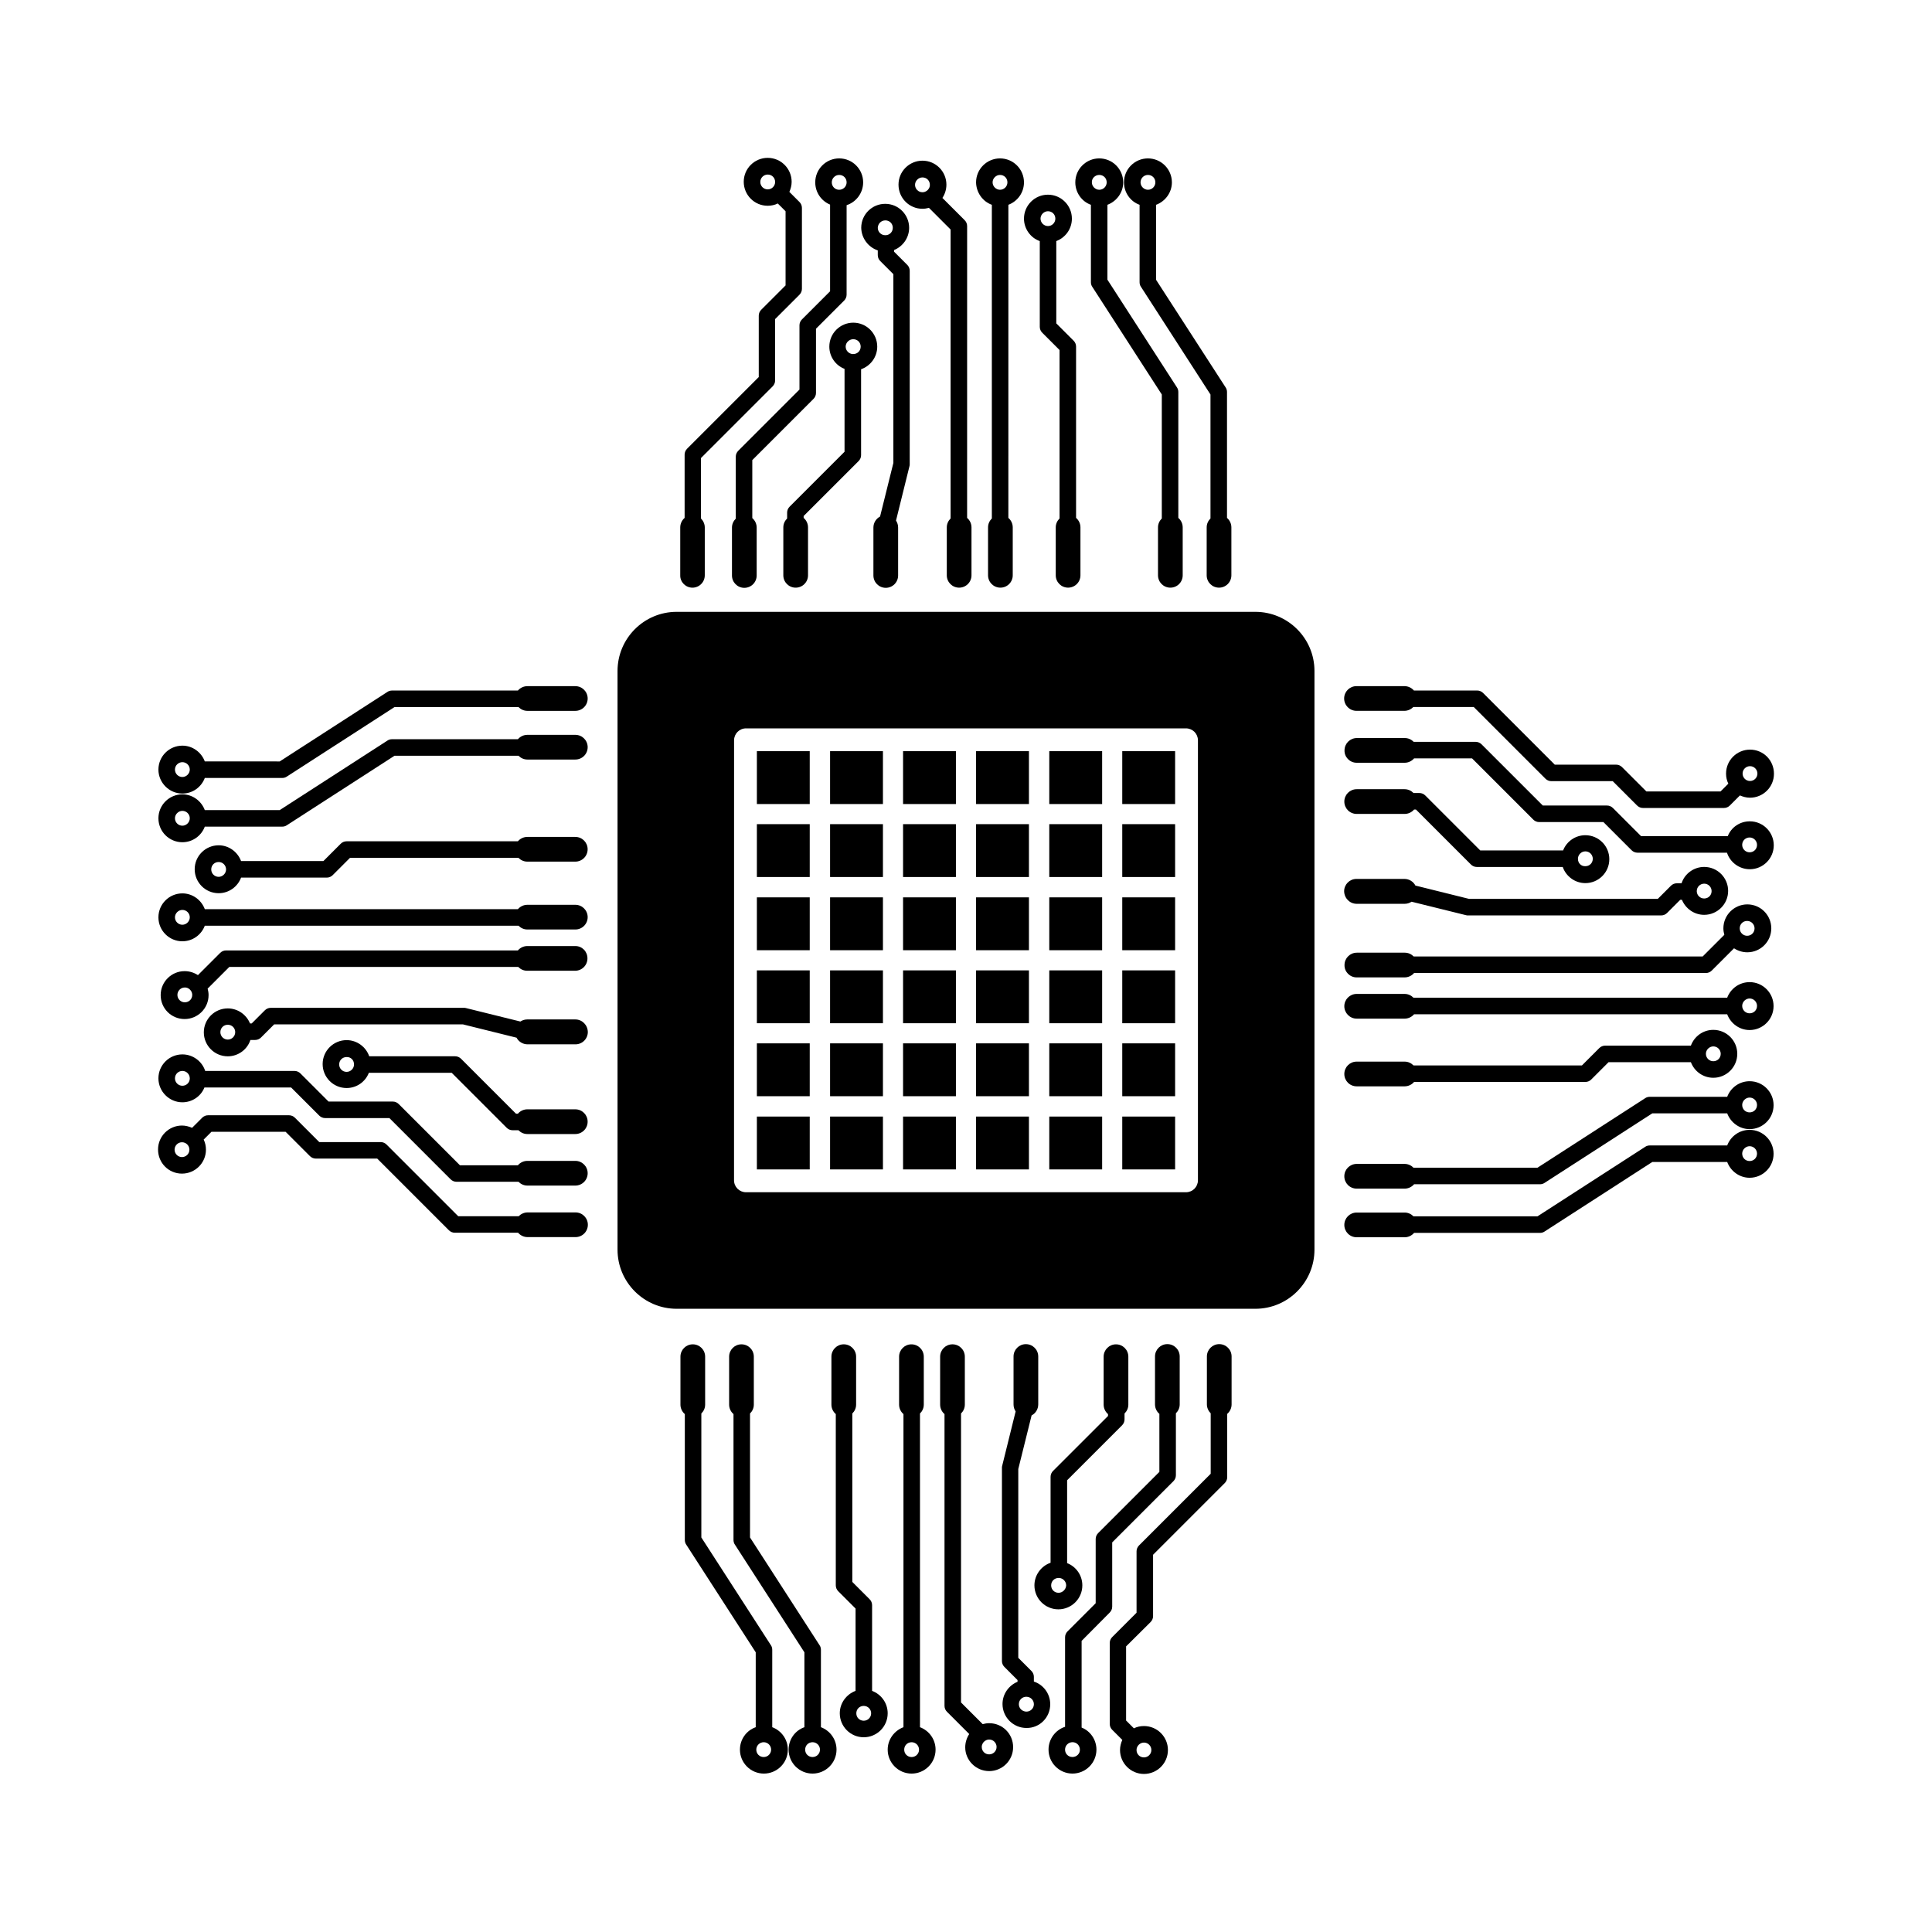 <?xml version="1.0" encoding="UTF-8"?>
<!-- The Best Svg Icon site in the world: iconSvg.co, Visit us! https://iconsvg.co -->
<svg fill="#000000" width="800px" height="800px" version="1.1" viewBox="144 144 512 512" xmlns="http://www.w3.org/2000/svg">
 <g>
  <path d="m323.32 490.84h153.36c8.664 0 15.668-7.055 15.668-15.668v-153.36c0-8.664-7.055-15.668-15.668-15.668h-153.36c-8.664 0-15.668 7.055-15.668 15.668v153.36c-0.004 8.613 7 15.668 15.668 15.668zm15.215-150.64c0-1.762 1.41-3.176 3.176-3.176h116.58c1.762 0 3.176 1.41 3.176 3.176v116.58c0 1.762-1.41 3.176-3.176 3.176h-116.59c-1.762 0-3.176-1.41-3.176-3.176z"/>
  <path d="m344.58 343.07h14.008v14.008h-14.008z"/>
  <path d="m344.58 362.41h14.008v14.008h-14.008z"/>
  <path d="m344.58 381.81h14.008v14.008h-14.008z"/>
  <path d="m344.58 401.16h14.008v14.008h-14.008z"/>
  <path d="m344.58 420.5h14.008v14.008h-14.008z"/>
  <path d="m344.58 439.9h14.008v14.008h-14.008z"/>
  <path d="m363.98 343.07h14.008v14.008h-14.008z"/>
  <path d="m363.98 362.41h14.008v14.008h-14.008z"/>
  <path d="m363.98 381.81h14.008v14.008h-14.008z"/>
  <path d="m363.98 401.16h14.008v14.008h-14.008z"/>
  <path d="m363.98 420.5h14.008v14.008h-14.008z"/>
  <path d="m363.98 439.9h14.008v14.008h-14.008z"/>
  <path d="m383.32 343.07h14.008v14.008h-14.008z"/>
  <path d="m383.32 362.41h14.008v14.008h-14.008z"/>
  <path d="m383.32 381.81h14.008v14.008h-14.008z"/>
  <path d="m383.32 401.16h14.008v14.008h-14.008z"/>
  <path d="m383.32 420.5h14.008v14.008h-14.008z"/>
  <path d="m383.32 439.9h14.008v14.008h-14.008z"/>
  <path d="m402.67 343.07h14.008v14.008h-14.008z"/>
  <path d="m402.67 362.41h14.008v14.008h-14.008z"/>
  <path d="m402.67 381.81h14.008v14.008h-14.008z"/>
  <path d="m402.67 401.16h14.008v14.008h-14.008z"/>
  <path d="m402.67 420.5h14.008v14.008h-14.008z"/>
  <path d="m402.67 439.9h14.008v14.008h-14.008z"/>
  <path d="m422.07 343.07h14.008v14.008h-14.008z"/>
  <path d="m422.07 362.41h14.008v14.008h-14.008z"/>
  <path d="m422.07 381.81h14.008v14.008h-14.008z"/>
  <path d="m422.07 401.16h14.008v14.008h-14.008z"/>
  <path d="m422.07 420.5h14.008v14.008h-14.008z"/>
  <path d="m422.07 439.9h14.008v14.008h-14.008z"/>
  <path d="m441.41 343.07h14.008v14.008h-14.008z"/>
  <path d="m441.41 362.41h14.008v14.008h-14.008z"/>
  <path d="m441.41 381.81h14.008v14.008h-14.008z"/>
  <path d="m441.41 401.16h14.008v14.008h-14.008z"/>
  <path d="m441.41 420.5h14.008v14.008h-14.008z"/>
  <path d="m441.41 439.9h14.008v14.008h-14.008z"/>
  <path d="m371.54 266.19c0.402-0.402 0.656-0.957 0.656-1.562v-22.773c2.469-0.855 4.281-3.223 4.281-5.996 0-3.477-2.82-6.348-6.348-6.348-3.477 0-6.348 2.82-6.348 6.348 0 2.672 1.664 4.988 4.031 5.894v21.965l-14.559 14.559c-0.402 0.402-0.656 0.957-0.656 1.562v1.562c-0.605 0.605-1.008 1.41-1.008 2.367v12.695c0 1.812 1.461 3.273 3.273 3.273s3.273-1.461 3.273-3.273v-12.695c0-1.008-0.453-1.914-1.16-2.519v-0.504zm-1.414-32.297c1.109 0 1.965 0.855 1.965 1.965s-0.855 1.965-1.965 1.965h-0.102-0.051c-1.008-0.051-1.863-0.906-1.863-1.965 0-1.055 0.91-1.965 2.016-1.965z"/>
  <path d="m363.98 198.22v22.973l-7.457 7.457c-0.402 0.402-0.656 0.957-0.656 1.562v17.027l-16.223 16.223c-0.402 0.402-0.656 0.957-0.656 1.562v16.426c-0.605 0.605-1.008 1.41-1.008 2.367v12.695c0 1.812 1.461 3.273 3.273 3.273s3.273-1.461 3.273-3.273v-12.695c0-1.008-0.453-1.914-1.16-2.519v-15.367l16.223-16.223c0.402-0.402 0.656-0.957 0.656-1.562v-17.027l7.457-7.457c0.402-0.402 0.656-0.957 0.656-1.562l0.004-23.727c2.519-0.805 4.383-3.223 4.383-6.047 0-3.477-2.82-6.348-6.348-6.348-3.477 0-6.348 2.82-6.348 6.348 0 2.672 1.613 4.938 3.93 5.894zm2.418-7.859c1.109 0 1.965 0.855 1.965 1.965s-0.906 1.965-1.965 1.965h-0.102c-1.059-0.051-1.863-0.906-1.863-1.965s0.855-1.965 1.965-1.965z"/>
  <path d="m376.62 210.36v1.258c0 0.605 0.25 1.16 0.656 1.562l3.477 3.477v50.027l-3.527 14.207c-1.059 0.555-1.762 1.664-1.762 2.922v12.695c0 1.812 1.461 3.273 3.273 3.273s3.273-1.461 3.273-3.273v-12.695c0-0.707-0.203-1.309-0.555-1.863l3.578-14.461c0.051-0.152 0.051-0.352 0.051-0.504v-51.234c0-0.605-0.25-1.16-0.656-1.562l-3.477-3.477v-0.453c2.316-0.957 3.981-3.223 3.981-5.894 0-3.477-2.82-6.348-6.348-6.348-3.477 0-6.348 2.82-6.348 6.348 0.051 2.773 1.863 5.141 4.383 5.996zm2.016-7.957c1.109 0 1.965 0.855 1.965 1.965 0 1.059-0.805 1.914-1.863 1.965h-0.051-0.051-0.051c-1.109 0-1.965-0.906-1.965-1.965 0.051-1.109 0.906-1.965 2.016-1.965z"/>
  <path d="m406.85 198.27v83.129c-0.605 0.605-1.008 1.41-1.008 2.367v12.695c0 1.812 1.461 3.273 3.273 3.273s3.273-1.461 3.273-3.273v-12.695c0-1.008-0.453-1.914-1.16-2.519l0.004-82.977c2.418-0.906 4.133-3.223 4.133-5.945 0-3.477-2.82-6.348-6.348-6.348-3.477 0-6.348 2.82-6.348 6.348 0.047 2.719 1.762 5.09 4.18 5.945zm2.164-7.91c1.109 0 1.965 0.855 1.965 1.965 0 1.059-0.855 1.965-1.965 1.965-1.059 0-1.965-0.906-1.965-1.965s0.906-1.965 1.965-1.965z"/>
  <path d="m388.46 199.33c0.605 0 1.16-0.102 1.715-0.25l5.742 5.742v76.578c-0.605 0.605-1.008 1.41-1.008 2.367v12.695c0 1.812 1.461 3.273 3.273 3.273s3.273-1.461 3.273-3.273v-12.695c0-1.008-0.453-1.914-1.16-2.519l0.004-77.336c0-0.605-0.25-1.16-0.656-1.562l-5.894-5.894c0.656-1.008 1.059-2.215 1.059-3.527 0-3.477-2.82-6.348-6.348-6.348-3.477 0-6.348 2.82-6.348 6.348 0 3.582 2.871 6.402 6.348 6.402zm0-8.312c1.109 0 1.965 0.855 1.965 1.965 0 0.707-0.352 1.258-0.855 1.613-0.051 0-0.051 0.051-0.102 0.051-0.301 0.203-0.656 0.301-1.008 0.301-1.109 0-1.965-0.906-1.965-1.965s0.906-1.965 1.965-1.965z"/>
  <path d="m433.1 198.27v20.504c0 0.402 0.102 0.855 0.352 1.211l18.438 28.566v32.848c-0.605 0.605-1.008 1.41-1.008 2.367v12.695c0 1.812 1.461 3.273 3.273 3.273s3.273-1.461 3.273-3.273v-12.695c0-1.008-0.453-1.914-1.16-2.519v-33.352c0-0.402-0.102-0.855-0.352-1.211l-18.438-28.566 0.004-19.848c2.418-0.906 4.18-3.223 4.18-5.945 0-3.477-2.82-6.348-6.348-6.348-3.477 0-6.348 2.82-6.348 6.348 0.004 2.719 1.715 5.09 4.133 5.945zm2.219-7.91c1.109 0 1.965 0.855 1.965 1.965 0 1.059-0.855 1.965-1.965 1.965-1.059 0-1.965-0.906-1.965-1.965-0.051-1.059 0.855-1.965 1.965-1.965z"/>
  <path d="m419.55 207.89v22.723c0 0.605 0.25 1.16 0.656 1.562l4.586 4.586v44.637c-0.605 0.605-1.008 1.41-1.008 2.367v12.695c0 1.812 1.461 3.273 3.273 3.273s3.273-1.461 3.273-3.273v-12.695c0-1.008-0.453-1.914-1.16-2.519v-45.395c0-0.605-0.25-1.16-0.656-1.562l-4.586-4.586v-21.816c2.418-0.906 4.133-3.223 4.133-5.945 0-3.477-2.82-6.348-6.348-6.348-3.477 0-6.348 2.82-6.348 6.348 0 2.727 1.766 5.094 4.184 5.949zm2.164-7.91c1.109 0 1.965 0.855 1.965 1.965 0 1.059-0.855 1.965-1.965 1.965-1.059 0-1.965-0.906-1.965-1.965 0-1.055 0.91-1.965 1.965-1.965z"/>
  <path d="m446 198.27v20.504c0 0.402 0.102 0.855 0.352 1.211l18.438 28.566v32.848c-0.605 0.605-1.008 1.41-1.008 2.367v12.695c0 1.812 1.461 3.273 3.273 3.273s3.273-1.461 3.273-3.273v-12.695c0-1.008-0.453-1.914-1.16-2.519v-33.352c0-0.402-0.102-0.855-0.352-1.211l-18.434-28.516v-19.898c2.418-0.906 4.18-3.223 4.18-5.945 0-3.477-2.82-6.348-6.348-6.348-3.477 0-6.348 2.82-6.348 6.348 0 2.719 1.715 5.09 4.133 5.945zm2.219-7.91c1.109 0 1.965 0.855 1.965 1.965 0 1.059-0.855 1.965-1.965 1.965-1.059 0-1.965-0.906-1.965-1.965s0.855-1.965 1.965-1.965z"/>
  <path d="m327.5 299.74c1.812 0 3.273-1.461 3.273-3.273v-12.695c0-0.906-0.402-1.762-1.008-2.367v-16.02l18.992-18.992c0.402-0.402 0.656-0.957 0.656-1.562v-16.273l6.449-6.449c0.402-0.402 0.656-0.957 0.656-1.562v-21.461c0-0.605-0.25-1.16-0.656-1.562l-2.672-2.672c0.352-0.805 0.605-1.715 0.605-2.672 0-3.477-2.82-6.348-6.348-6.348-3.477 0-6.348 2.82-6.348 6.348 0 3.477 2.82 6.348 6.348 6.348 0.957 0 1.863-0.203 2.672-0.605l2.066 2.066v19.648l-6.449 6.449c-0.402 0.402-0.656 0.957-0.656 1.562v16.273l-18.992 18.992c-0.402 0.402-0.656 0.957-0.656 1.562v16.777c-0.707 0.605-1.16 1.512-1.16 2.519v12.695c-0.047 1.812 1.465 3.273 3.227 3.273zm19.953-105.55c-1.109 0-1.965-0.906-1.965-1.965 0-1.109 0.906-1.965 1.965-1.965 1.109 0 1.965 0.855 1.965 1.965 0 1.059-0.859 1.965-1.965 1.965z"/>
  <path d="m423.07 533.81c-0.402 0.402-0.656 0.957-0.656 1.562v22.773c-2.469 0.855-4.281 3.223-4.281 5.996 0 3.477 2.82 6.348 6.348 6.348 3.477 0 6.348-2.82 6.348-6.348 0-2.672-1.664-4.988-4.031-5.894v-21.965l14.559-14.559c0.402-0.402 0.656-0.957 0.656-1.562v-1.562c0.605-0.605 1.008-1.41 1.008-2.367v-12.695c0-1.812-1.461-3.273-3.273-3.273s-3.273 1.461-3.273 3.273v12.695c0 1.008 0.453 1.914 1.16 2.519v0.504zm1.461 32.297c-1.109 0-1.965-0.855-1.965-1.965s0.855-1.965 1.965-1.965h0.102 0.051c1.008 0.051 1.863 0.906 1.863 1.965-0.051 1.059-0.957 1.965-2.016 1.965z"/>
  <path d="m438.09 571.34c0.402-0.402 0.656-0.957 0.656-1.562v-17.027l16.223-16.223c0.402-0.402 0.656-0.957 0.656-1.562v-16.426c0.605-0.605 1.008-1.41 1.008-2.367v-12.695c0-1.812-1.461-3.273-3.273-3.273s-3.273 1.461-3.273 3.273v12.695c0 1.008 0.453 1.914 1.16 2.519v15.367l-16.223 16.223c-0.402 0.402-0.656 0.957-0.656 1.562v17.027l-7.457 7.457c-0.402 0.402-0.656 0.957-0.656 1.562v23.73c-2.519 0.805-4.383 3.223-4.383 6.047 0 3.477 2.82 6.348 6.348 6.348 3.477 0 6.348-2.82 6.348-6.348 0-2.621-1.613-4.938-3.93-5.844v-22.973zm-9.875 38.289c-1.109 0-1.965-0.855-1.965-1.965s0.906-1.965 1.965-1.965h0.102c1.059 0.051 1.863 0.906 1.863 1.965 0.051 1.059-0.855 1.965-1.965 1.965z"/>
  <path d="m422.32 595.63c0-2.769-1.812-5.188-4.332-5.996v-1.258c0-0.605-0.25-1.16-0.656-1.562l-3.477-3.477v-50.027l3.527-14.207c1.059-0.555 1.762-1.664 1.762-2.922v-12.695c0-1.812-1.461-3.273-3.273-3.273s-3.273 1.461-3.273 3.273v12.695c0 0.707 0.203 1.309 0.555 1.863l-3.578 14.461c-0.051 0.152-0.051 0.352-0.051 0.504v51.188c0 0.605 0.25 1.16 0.656 1.562l3.477 3.477v0.453c-2.316 0.957-3.981 3.223-3.981 5.894 0 3.477 2.82 6.348 6.348 6.348 3.477 0.047 6.297-2.773 6.297-6.301zm-8.312 0c0-1.059 0.805-1.914 1.863-1.965h0.051 0.051 0.051c1.109 0 1.965 0.906 1.965 1.965 0 1.109-0.906 1.965-1.965 1.965-1.109 0-2.016-0.859-2.016-1.965z"/>
  <path d="m385.59 614.02c3.477 0 6.348-2.82 6.348-6.348 0-2.719-1.715-5.039-4.133-5.945v-83.129c0.605-0.605 1.008-1.41 1.008-2.367v-12.695c0-1.812-1.461-3.273-3.273-3.273s-3.273 1.461-3.273 3.273v12.695c0 1.008 0.453 1.914 1.16 2.519v82.977c-2.418 0.906-4.18 3.223-4.18 5.945-0.004 3.477 2.816 6.348 6.344 6.348zm0-8.312c1.109 0 1.965 0.906 1.965 1.965 0 1.109-0.906 1.965-1.965 1.965-1.109 0-1.965-0.855-1.965-1.965s0.855-1.965 1.965-1.965z"/>
  <path d="m406.14 613.36c3.477 0 6.348-2.82 6.348-6.348s-2.82-6.348-6.348-6.348c-0.605 0-1.16 0.102-1.715 0.25l-5.742-5.742v-76.578c0.605-0.605 1.008-1.41 1.008-2.367v-12.695c0-1.812-1.461-3.273-3.273-3.273s-3.273 1.461-3.273 3.273v12.695c0 1.008 0.453 1.914 1.16 2.519v77.336c0 0.605 0.25 1.16 0.656 1.562l5.894 5.894c-0.656 1.008-1.059 2.215-1.059 3.527-0.004 3.418 2.816 6.293 6.344 6.293zm-1.109-8.012c0.051 0 0.051-0.051 0.102-0.051 0.301-0.203 0.656-0.301 1.008-0.301 1.109 0 1.965 0.906 1.965 1.965 0 1.109-0.906 1.965-1.965 1.965-1.109 0-1.965-0.855-1.965-1.965 0-0.656 0.352-1.262 0.855-1.613z"/>
  <path d="m352.99 607.67c0 3.477 2.82 6.348 6.348 6.348 3.477 0 6.348-2.82 6.348-6.348 0-2.719-1.715-5.039-4.133-5.945v-20.504c0-0.402-0.102-0.855-0.352-1.211l-18.438-28.566v-32.848c0.605-0.605 1.008-1.41 1.008-2.367v-12.695c0-1.812-1.461-3.273-3.273-3.273s-3.273 1.461-3.273 3.273v12.695c0 1.008 0.453 1.914 1.16 2.519v33.352c0 0.402 0.102 0.855 0.352 1.211l18.438 28.566v19.852c-2.469 0.855-4.184 3.223-4.184 5.941zm6.348-1.965c1.109 0 1.965 0.906 1.965 1.965 0 1.109-0.906 1.965-1.965 1.965-1.109 0-1.965-0.855-1.965-1.965s0.859-1.965 1.965-1.965z"/>
  <path d="m370.73 592.1c-2.418 0.906-4.18 3.223-4.18 5.945 0 3.477 2.82 6.348 6.348 6.348 3.477 0 6.348-2.82 6.348-6.348 0-2.719-1.715-5.039-4.133-5.945v-22.723c0-0.605-0.25-1.16-0.656-1.562l-4.586-4.586v-44.637c0.605-0.605 1.008-1.41 1.008-2.367v-12.695c0-1.812-1.461-3.273-3.273-3.273s-3.273 1.461-3.273 3.273v12.695c0 1.008 0.453 1.914 1.16 2.519v45.395c0 0.605 0.25 1.16 0.656 1.562l4.586 4.586zm2.168 3.981c1.109 0 1.965 0.906 1.965 1.965 0 1.109-0.906 1.965-1.965 1.965-1.109 0-1.965-0.855-1.965-1.965s0.855-1.965 1.965-1.965z"/>
  <path d="m340.09 607.67c0 3.477 2.82 6.348 6.348 6.348 3.477 0 6.348-2.82 6.348-6.348 0-2.719-1.715-5.039-4.133-5.945v-20.504c0-0.402-0.102-0.855-0.352-1.211l-18.438-28.566v-32.848c0.605-0.605 1.008-1.41 1.008-2.367v-12.695c0-1.812-1.461-3.273-3.273-3.273s-3.273 1.461-3.273 3.273v12.695c0 1.008 0.453 1.914 1.16 2.519v33.352c0 0.402 0.102 0.855 0.352 1.211l18.438 28.566v19.852c-2.469 0.855-4.184 3.223-4.184 5.941zm6.301-1.965c0.051 0 0.051 0 0 0 1.109 0 1.965 0.906 1.965 1.965 0 1.109-0.906 1.965-1.965 1.965-1.109 0-1.965-0.855-1.965-1.965s0.906-1.965 1.965-1.965z"/>
  <path d="m448.92 573.86c0.402-0.402 0.656-0.957 0.656-1.562v-16.273l18.992-18.992c0.402-0.402 0.656-0.957 0.656-1.562v-16.777c0.707-0.605 1.16-1.512 1.16-2.519v-12.695c0-1.812-1.461-3.273-3.273-3.273s-3.273 1.461-3.273 3.273v12.695c0 0.906 0.402 1.762 1.008 2.367v16.02l-18.992 18.992c-0.402 0.402-0.656 0.957-0.656 1.562v16.273l-6.449 6.449c-0.402 0.402-0.656 0.957-0.656 1.562v21.461c0 0.605 0.25 1.16 0.656 1.562l2.672 2.672c-0.352 0.805-0.605 1.715-0.605 2.672 0 3.477 2.82 6.348 6.348 6.348 3.477 0 6.348-2.82 6.348-6.348 0-3.477-2.82-6.348-6.348-6.348-0.957 0-1.863 0.203-2.672 0.605l-2.066-2.066v-19.648zm-1.762 31.941c1.109 0 1.965 0.906 1.965 1.965 0 1.109-0.906 1.965-1.965 1.965-1.109 0-1.965-0.855-1.965-1.965 0-1.059 0.906-1.965 1.965-1.965z"/>
  <path d="m192.23 455.02c3.477 0 6.348-2.82 6.348-6.348 0-0.957-0.203-1.863-0.605-2.672l2.066-2.066h19.648l6.449 6.449c0.402 0.402 0.957 0.656 1.562 0.656h16.273l18.992 18.992c0.402 0.402 0.957 0.656 1.562 0.656h16.777c0.605 0.707 1.512 1.16 2.519 1.16h12.695c1.812 0 3.273-1.461 3.273-3.273s-1.461-3.273-3.273-3.273h-12.695c-0.906 0-1.762 0.402-2.367 1.008h-16.02l-18.992-18.992c-0.402-0.402-0.957-0.656-1.562-0.656h-16.273l-6.449-6.449c-0.402-0.402-0.957-0.656-1.562-0.656h-21.461c-0.605 0-1.16 0.25-1.562 0.656l-2.672 2.672c-0.805-0.352-1.715-0.605-2.672-0.605-3.477 0-6.348 2.82-6.348 6.348 0 3.57 2.82 6.394 6.348 6.394zm0-8.312c1.109 0 1.965 0.906 1.965 1.965 0 1.109-0.906 1.965-1.965 1.965-1.109 0-1.965-0.906-1.965-1.965 0-1.059 0.855-1.965 1.965-1.965z"/>
  <path d="m192.33 436.12c2.621 0 4.938-1.613 5.844-3.93h22.973l7.457 7.457c0.402 0.402 0.957 0.656 1.562 0.656h17.027l16.223 16.223c0.402 0.402 0.957 0.656 1.562 0.656h16.426c0.605 0.605 1.41 1.008 2.367 1.008h12.695c1.812 0 3.273-1.461 3.273-3.273s-1.461-3.273-3.273-3.273h-12.695c-1.008 0-1.914 0.453-2.519 1.16h-15.367l-16.223-16.223c-0.402-0.402-0.957-0.656-1.562-0.656h-17.027l-7.457-7.457c-0.402-0.402-0.957-0.656-1.562-0.656l-23.676-0.004c-0.805-2.519-3.223-4.383-6.047-4.383-3.477 0-6.348 2.82-6.348 6.348 0 3.477 2.871 6.348 6.348 6.348zm0-8.312c1.109 0 1.965 0.906 1.965 1.965v0.102c-0.051 1.059-0.906 1.863-1.965 1.863-1.109 0-1.965-0.906-1.965-1.965 0-1.109 0.906-1.965 1.965-1.965z"/>
  <path d="m296.46 437.98h-12.695c-1.008 0-1.914 0.453-2.519 1.16h-0.504l-14.559-14.559c-0.402-0.402-0.957-0.656-1.562-0.656h-22.773c-0.855-2.469-3.223-4.281-5.996-4.281-3.477 0-6.348 2.82-6.348 6.348 0 3.477 2.82 6.348 6.348 6.348 2.672 0 4.988-1.664 5.894-4.031h21.965l14.559 14.559c0.402 0.402 0.957 0.656 1.562 0.656h1.562c0.605 0.605 1.41 1.008 2.367 1.008h12.695c1.812 0 3.273-1.461 3.273-3.273 0.008-1.816-1.453-3.277-3.269-3.277zm-58.645-11.938v0.102 0.051c-0.051 1.008-0.906 1.863-1.965 1.863-1.109 0-1.965-0.906-1.965-1.965 0-1.109 0.855-1.965 1.965-1.965 1.109-0.051 1.965 0.805 1.965 1.914z"/>
  <path d="m296.46 414.16h-12.695c-0.707 0-1.309 0.203-1.863 0.555l-14.461-3.578c-0.152-0.051-0.352-0.051-0.504-0.051h-51.188c-0.605 0-1.16 0.25-1.562 0.656l-3.477 3.477h-0.453c-0.957-2.316-3.223-3.981-5.894-3.981-3.477 0-6.348 2.82-6.348 6.348 0 3.477 2.82 6.348 6.348 6.348 2.769 0 5.188-1.812 5.996-4.332h1.258c0.605 0 1.16-0.25 1.562-0.656l3.477-3.477h50.027l14.207 3.527c0.555 1.059 1.664 1.762 2.922 1.762h12.695c1.812 0 3.273-1.461 3.273-3.273-0.043-1.863-1.504-3.324-3.32-3.324zm-90.129 3.375c0 1.109-0.906 1.965-1.965 1.965-1.109 0-1.965-0.906-1.965-1.965 0-1.109 0.855-1.965 1.965-1.965 1.059 0 1.914 0.805 1.965 1.863v0.051 0.051z"/>
  <path d="m296.46 394.71h-12.695c-1.008 0-1.914 0.453-2.519 1.16h-77.336c-0.605 0-1.16 0.25-1.562 0.656l-5.894 5.894c-1.008-0.656-2.215-1.059-3.527-1.059-3.477 0-6.348 2.82-6.348 6.348 0 3.527 2.82 6.348 6.348 6.348 3.477 0 6.348-2.82 6.348-6.348 0-0.605-0.102-1.16-0.25-1.715l5.742-5.742h76.578c0.605 0.605 1.41 1.008 2.367 1.008h12.695c1.812 0 3.273-1.461 3.273-3.273 0.008-1.816-1.402-3.277-3.219-3.277zm-103.48 14.914c-1.109 0-1.965-0.906-1.965-1.965s0.855-1.965 1.965-1.965c0.707 0 1.258 0.352 1.613 0.855 0.203 0.301 0.352 0.707 0.352 1.109 0 1.109-0.859 1.965-1.965 1.965z"/>
  <path d="m192.33 393.45c2.719 0 5.039-1.715 5.945-4.133h83.129c0.605 0.605 1.41 1.008 2.367 1.008h12.695c1.812 0 3.273-1.461 3.273-3.273s-1.461-3.273-3.273-3.273h-12.695c-1.008 0-1.914 0.453-2.519 1.16l-82.977-0.004c-0.906-2.418-3.223-4.18-5.945-4.18-3.477 0-6.348 2.82-6.348 6.348 0 3.527 2.871 6.348 6.348 6.348zm0-8.312c1.059 0 1.965 0.855 1.965 1.965 0 1.059-0.906 1.965-1.965 1.965-1.109 0-1.965-0.906-1.965-1.965 0-1.059 0.906-1.965 1.965-1.965z"/>
  <path d="m296.46 365.79h-12.695c-1.008 0-1.914 0.453-2.519 1.16h-45.395c-0.605 0-1.16 0.25-1.562 0.656l-4.586 4.586h-21.816c-0.906-2.418-3.223-4.18-5.945-4.18-3.477 0-6.348 2.82-6.348 6.348 0 3.477 2.82 6.348 6.348 6.348 2.719 0 5.039-1.715 5.945-4.133h22.723c0.605 0 1.16-0.25 1.562-0.656l4.586-4.586h44.637c0.605 0.605 1.41 1.008 2.367 1.008h12.695c1.812 0 3.273-1.461 3.273-3.273 0.008-1.816-1.453-3.277-3.269-3.277zm-92.551 8.617c0 1.059-0.906 1.965-1.965 1.965-1.109 0-1.965-0.906-1.965-1.965 0-1.109 0.855-1.965 1.965-1.965s1.965 0.906 1.965 1.965z"/>
  <path d="m192.33 367.2c2.719 0 5.039-1.715 5.945-4.133h20.504c0.402 0 0.855-0.102 1.211-0.352l28.566-18.438h32.848c0.605 0.605 1.41 1.008 2.367 1.008h12.695c1.812 0 3.273-1.461 3.273-3.273s-1.461-3.273-3.273-3.273h-12.695c-1.008 0-1.914 0.453-2.519 1.16h-33.352c-0.402 0-0.855 0.102-1.211 0.352l-28.566 18.438h-19.848c-0.906-2.418-3.223-4.18-5.945-4.18-3.477 0-6.348 2.82-6.348 6.348 0 3.523 2.871 6.344 6.348 6.344zm0-8.312c1.059 0 1.965 0.855 1.965 1.965 0 1.059-0.906 1.965-1.965 1.965-1.109 0-1.965-0.906-1.965-1.965 0-1.059 0.906-1.965 1.965-1.965z"/>
  <path d="m192.33 354.3c2.719 0 5.039-1.715 5.945-4.133h20.504c0.402 0 0.855-0.102 1.211-0.352l28.566-18.438h32.848c0.605 0.605 1.41 1.008 2.367 1.008h12.695c1.812 0 3.273-1.461 3.273-3.273s-1.461-3.273-3.273-3.273h-12.695c-1.008 0-1.914 0.453-2.519 1.16h-33.352c-0.402 0-0.855 0.102-1.211 0.352l-28.566 18.438-19.848-0.004c-0.906-2.418-3.223-4.18-5.945-4.18-3.477 0-6.348 2.82-6.348 6.348 0 3.473 2.871 6.348 6.348 6.348zm0-8.316c1.059 0 1.965 0.855 1.965 1.965 0 1.059-0.906 1.965-1.965 1.965-1.109 0-1.965-0.906-1.965-1.965 0-1.105 0.906-1.965 1.965-1.965z"/>
  <path d="m503.53 346.14h12.695c1.008 0 1.914-0.453 2.519-1.16h15.367l16.223 16.223c0.402 0.402 0.957 0.656 1.562 0.656h17.027l7.457 7.457c0.402 0.402 0.957 0.656 1.562 0.656h23.73c0.805 2.519 3.223 4.383 6.047 4.383 3.477 0 6.348-2.82 6.348-6.348 0-3.477-2.82-6.348-6.348-6.348-2.672 0-4.938 1.613-5.844 3.93h-22.973l-7.457-7.457c-0.402-0.402-0.957-0.656-1.562-0.656h-17.027l-16.223-16.223c-0.402-0.402-0.957-0.656-1.562-0.656h-16.426c-0.605-0.605-1.41-1.008-2.367-1.008h-12.695c-1.812 0-3.273 1.461-3.273 3.273-0.055 1.766 1.406 3.277 3.219 3.277zm102.17 21.664c0.051-1.059 0.906-1.863 1.965-1.863 1.109 0 1.965 0.906 1.965 1.965 0 1.109-0.855 1.965-1.965 1.965s-1.965-0.906-1.965-1.965v-0.102z"/>
  <path d="m503.53 413.95h12.695c1.008 0 1.914-0.453 2.519-1.16h82.977c0.906 2.418 3.223 4.18 5.945 4.18 3.477 0 6.348-2.82 6.348-6.348 0-3.477-2.82-6.348-6.348-6.348-2.719 0-5.039 1.715-5.945 4.133h-83.129c-0.605-0.605-1.41-1.008-2.367-1.008h-12.695c-1.812 0-3.273 1.461-3.273 3.273 0 1.766 1.461 3.277 3.273 3.277zm102.17-3.375c0-1.059 0.906-1.965 1.965-1.965 1.109 0 1.965 0.906 1.965 1.965 0 1.109-0.855 1.965-1.965 1.965s-1.965-0.906-1.965-1.965z"/>
  <path d="m503.53 459h12.695c1.008 0 1.914-0.453 2.519-1.16h33.352c0.402 0 0.855-0.102 1.211-0.352l28.566-18.438h19.852c0.906 2.418 3.223 4.18 5.945 4.18 3.477 0 6.348-2.82 6.348-6.348 0-3.477-2.82-6.348-6.348-6.348-2.719 0-5.039 1.715-5.945 4.133h-20.504c-0.402 0-0.855 0.102-1.211 0.352l-28.566 18.438h-32.848c-0.605-0.605-1.41-1.008-2.367-1.008h-12.695c-1.812 0-3.273 1.461-3.273 3.273-0.004 1.816 1.457 3.277 3.269 3.277zm102.17-22.168c0-1.059 0.906-1.965 1.965-1.965 1.109 0 1.965 0.906 1.965 1.965 0 1.109-0.855 1.965-1.965 1.965s-1.965-0.859-1.965-1.965z"/>
  <path d="m503.53 471.89h12.695c1.008 0 1.914-0.453 2.519-1.16h33.352c0.402 0 0.855-0.102 1.211-0.352l28.566-18.438h19.852c0.906 2.418 3.223 4.18 5.945 4.18 3.477 0 6.348-2.82 6.348-6.348 0-3.477-2.82-6.348-6.348-6.348-2.719 0-5.039 1.715-5.945 4.133h-20.504c-0.402 0-0.855 0.102-1.211 0.352l-28.566 18.438h-32.848c-0.605-0.605-1.41-1.008-2.367-1.008h-12.695c-1.812 0-3.273 1.461-3.273 3.273-0.004 1.816 1.457 3.277 3.269 3.277zm102.17-22.168c0-1.059 0.906-1.965 1.965-1.965 1.109 0 1.965 0.906 1.965 1.965 0 1.109-0.855 1.965-1.965 1.965s-1.965-0.855-1.965-1.965z"/>
  <path d="m607.77 342.66c-3.477 0-6.348 2.82-6.348 6.348 0 0.957 0.203 1.863 0.605 2.672l-2.066 2.066h-19.648l-6.449-6.449c-0.402-0.402-0.957-0.656-1.562-0.656h-16.273l-18.992-18.992c-0.402-0.402-0.957-0.656-1.562-0.656h-16.777c-0.605-0.707-1.512-1.16-2.519-1.16h-12.695c-1.812 0-3.273 1.461-3.273 3.273s1.461 3.273 3.273 3.273h12.695c0.906 0 1.762-0.402 2.367-1.008h16.02l18.992 18.992c0.402 0.402 0.957 0.656 1.562 0.656h16.273l6.449 6.449c0.402 0.402 0.957 0.656 1.562 0.656h21.461c0.605 0 1.16-0.25 1.562-0.656l2.672-2.672c0.805 0.352 1.715 0.605 2.672 0.605 3.477 0 6.348-2.82 6.348-6.348 0-3.574-2.82-6.394-6.348-6.394zm0 8.312c-1.109 0-1.965-0.906-1.965-1.965 0-1.109 0.906-1.965 1.965-1.965 1.109 0 1.965 0.906 1.965 1.965 0 1.059-0.855 1.965-1.965 1.965z"/>
  <path d="m503.53 359.7h12.695c1.008 0 1.914-0.453 2.519-1.16h0.504l14.559 14.559c0.402 0.402 0.957 0.656 1.562 0.656h22.773c0.855 2.469 3.223 4.281 5.996 4.281 3.477 0 6.348-2.82 6.348-6.348 0-3.477-2.82-6.348-6.348-6.348-2.672 0-4.988 1.664-5.894 4.031h-21.965l-14.559-14.559c-0.402-0.402-0.957-0.656-1.562-0.656h-1.562c-0.605-0.605-1.41-1.008-2.367-1.008h-12.695c-1.812 0-3.273 1.461-3.273 3.273-0.004 1.816 1.457 3.277 3.269 3.277zm58.645 11.938v-0.102-0.051c0.051-1.008 0.906-1.863 1.965-1.863 1.109 0 1.965 0.906 1.965 1.965 0 1.109-0.855 1.965-1.965 1.965-1.109 0.051-1.965-0.805-1.965-1.914z"/>
  <path d="m503.53 383.52h12.695c0.707 0 1.309-0.203 1.863-0.555l14.461 3.578c0.152 0.051 0.352 0.051 0.504 0.051h51.188c0.605 0 1.16-0.25 1.562-0.656l3.477-3.477h0.453c0.957 2.316 3.223 3.981 5.894 3.981 3.477 0 6.348-2.82 6.348-6.348 0-3.477-2.82-6.348-6.348-6.348-2.769 0-5.188 1.812-5.996 4.332h-1.258c-0.605 0-1.16 0.25-1.562 0.656l-3.477 3.477h-50.027l-14.207-3.527c-0.555-1.059-1.664-1.762-2.922-1.762h-12.695c-1.812 0-3.273 1.461-3.273 3.273 0.047 1.863 1.508 3.324 3.32 3.324zm90.133-3.375c0-1.109 0.906-1.965 1.965-1.965 1.109 0 1.965 0.906 1.965 1.965 0 1.109-0.855 1.965-1.965 1.965-1.059 0-1.914-0.805-1.965-1.863v-0.051-0.051z"/>
  <path d="m503.53 403.02h12.695c1.008 0 1.914-0.453 2.519-1.16h77.336c0.605 0 1.16-0.25 1.562-0.656l5.894-5.894c1.008 0.656 2.215 1.059 3.527 1.059 3.477 0 6.348-2.82 6.348-6.348 0-3.477-2.82-6.348-6.348-6.348-3.477 0-6.348 2.82-6.348 6.348 0 0.605 0.102 1.16 0.25 1.715l-5.742 5.742h-76.578c-0.605-0.605-1.41-1.008-2.367-1.008h-12.695c-1.812 0-3.273 1.461-3.273 3.273-0.055 1.77 1.406 3.277 3.219 3.277zm103.48-14.961c1.109 0 1.965 0.906 1.965 1.965 0 1.109-0.855 1.965-1.965 1.965s-1.965-0.906-1.965-1.965c0-1.109 0.855-1.965 1.965-1.965z"/>
  <path d="m503.53 431.89h12.695c1.008 0 1.914-0.453 2.519-1.16h45.395c0.605 0 1.16-0.25 1.562-0.656l4.586-4.586h21.816c0.906 2.418 3.223 4.133 5.945 4.133 3.477 0 6.348-2.82 6.348-6.348 0-3.477-2.82-6.348-6.348-6.348-2.719 0-5.039 1.715-5.945 4.18h-22.723c-0.605 0-1.16 0.25-1.562 0.656l-4.586 4.586h-44.637c-0.605-0.605-1.41-1.008-2.367-1.008h-12.695c-1.812 0-3.273 1.461-3.273 3.273-0.004 1.816 1.457 3.277 3.269 3.277zm92.551-8.617c0-1.059 0.906-1.965 1.965-1.965 1.109 0 1.965 0.906 1.965 1.965 0 1.109-0.855 1.965-1.965 1.965s-1.965-0.906-1.965-1.965z"/>
 </g>
</svg>